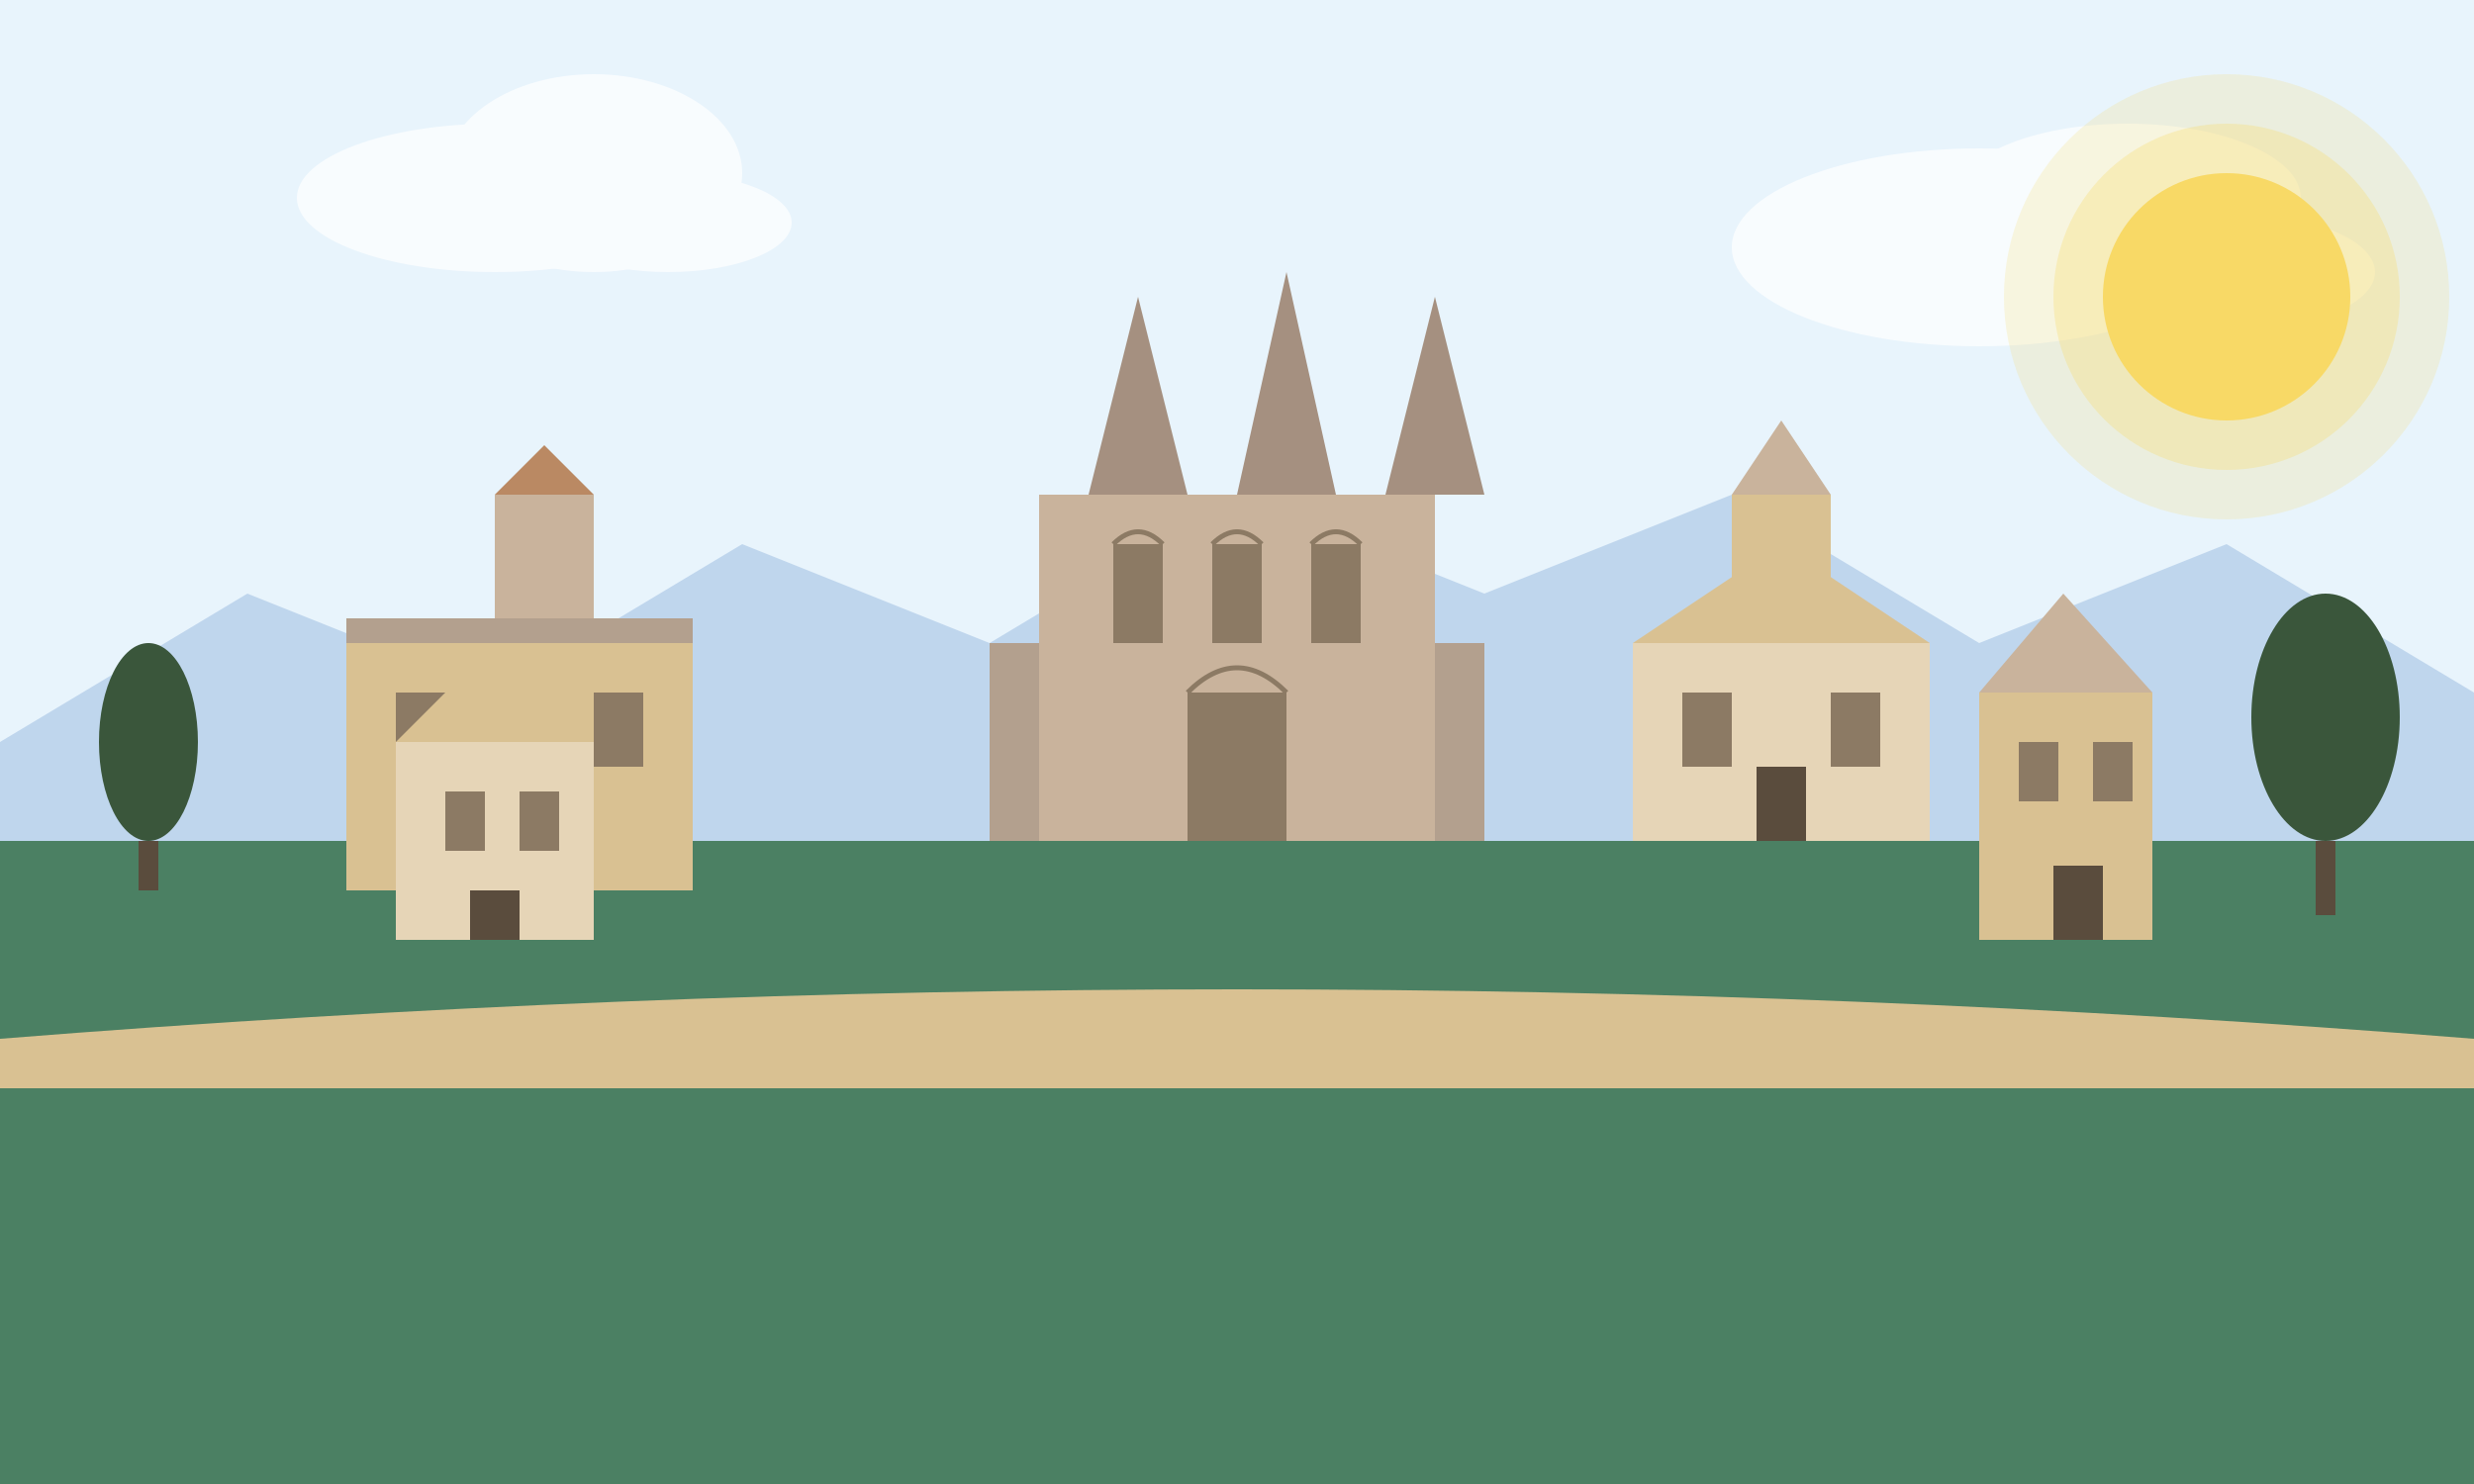 <svg xmlns="http://www.w3.org/2000/svg" width="500" height="300" viewBox="0 0 500 300">
  <!-- Sky Background -->
  <rect width="500" height="300" fill="#e8f4fc"/>
  
  <!-- Distant Mountains -->
  <path d="M0,150 L50,120 L100,140 L150,110 L200,130 L250,100 L300,120 L350,100 L400,130 L450,110 L500,140 L500,300 L0,300 Z" fill="#a4c2e3" opacity="0.6"/>
  
  <!-- Ground -->
  <rect x="0" y="170" width="500" height="130" fill="#4b8063"/>
  
  <!-- St. Barbara's Church -->
  <g transform="translate(150, 50)">
    <!-- Main Building -->
    <rect x="60" y="50" width="80" height="70" fill="#c9b39c"/>
    
    <!-- Gothic Spires -->
    <polygon points="70,50 80,10 90,50" fill="#a59080"/>
    <polygon points="100,50 110,5 120,50" fill="#a59080"/>
    <polygon points="130,50 140,10 150,50" fill="#a59080"/>
    
    <!-- Windows -->
    <rect x="75" y="60" width="10" height="20" fill="#8c7a64"/>
    <path d="M75,60 Q80,55 85,60" stroke="#8c7a64" fill="none"/>
    
    <rect x="95" y="60" width="10" height="20" fill="#8c7a64"/>
    <path d="M95,60 Q100,55 105,60" stroke="#8c7a64" fill="none"/>
    
    <rect x="115" y="60" width="10" height="20" fill="#8c7a64"/>
    <path d="M115,60 Q120,55 125,60" stroke="#8c7a64" fill="none"/>
    
    <!-- Entrance -->
    <rect x="90" y="90" width="20" height="30" fill="#8c7a64"/>
    <path d="M90,90 Q100,80 110,90" stroke="#8c7a64" fill="none"/>
    
    <!-- Buttresses -->
    <rect x="50" y="80" width="10" height="40" fill="#b3a08e"/>
    <rect x="140" y="80" width="10" height="40" fill="#b3a08e"/>
  </g>
  
  <!-- Sedlec Ossuary -->
  <g transform="translate(300, 80)">
    <!-- Main Building -->
    <rect x="30" y="50" width="60" height="40" fill="#e6d5b7"/>
    <polygon points="30,50 90,50 60,30" fill="#d9c192"/>
    
    <!-- Tower -->
    <rect x="50" y="20" width="20" height="20" fill="#d9c192"/>
    <polygon points="50,20 70,20 60,5" fill="#c9b39c"/>
    
    <!-- Windows -->
    <rect x="40" y="60" width="10" height="15" fill="#8c7a64"/>
    <rect x="70" y="60" width="10" height="15" fill="#8c7a64"/>
    
    <!-- Door -->
    <rect x="55" y="75" width="10" height="15" fill="#5a4c3d"/>
  </g>
  
  <!-- Italian Court (Vlašský dvůr) -->
  <g transform="translate(50, 90)">
    <!-- Main Building -->
    <rect x="20" y="40" width="70" height="50" fill="#d9c192"/>
    
    <!-- Tower -->
    <rect x="50" y="10" width="20" height="30" fill="#c9b39c"/>
    <polygon points="50,10 70,10 60,0" fill="#ba8963"/>
    
    <!-- Windows -->
    <rect x="30" y="50" width="10" height="15" fill="#8c7a64"/>
    <rect x="50" y="50" width="10" height="15" fill="#8c7a64"/>
    <rect x="70" y="50" width="10" height="15" fill="#8c7a64"/>
    
    <!-- Door -->
    <rect x="50" y="75" width="10" height="15" fill="#5a4c3d"/>
    
    <!-- Decorative Elements -->
    <rect x="20" y="35" width="70" height="5" fill="#b3a08e"/>
  </g>
  
  <!-- Medieval Street -->
  <path d="M0,210 Q250,190 500,210 L500,220 L0,220 Z" fill="#d9c192"/>
  
  <!-- Medieval Houses -->
  <g>
    <!-- House 1 -->
    <rect x="80" y="150" width="40" height="40" fill="#e6d5b7"/>
    <polygon points="80,150 120,150 100,130" fill="#d9c192"/>
    <rect x="90" y="160" width="8" height="12" fill="#8c7a64"/>
    <rect x="105" y="160" width="8" height="12" fill="#8c7a64"/>
    <rect x="95" y="180" width="10" height="10" fill="#5a4c3d"/>
    
    <!-- House 2 -->
    <rect x="400" y="140" width="35" height="50" fill="#d9c192"/>
    <polygon points="400,140 435,140 417,120" fill="#c9b39c"/>
    <rect x="408" y="150" width="8" height="12" fill="#8c7a64"/>
    <rect x="423" y="150" width="8" height="12" fill="#8c7a64"/>
    <rect x="415" y="175" width="10" height="15" fill="#5a4c3d"/>
  </g>
  
  <!-- Decorative Elements -->
  <g>
    <!-- Trees -->
    <g transform="translate(30, 150)">
      <ellipse cx="0" cy="0" rx="10" ry="20" fill="#3a563b"/>
      <rect x="-2" y="20" width="4" height="10" fill="#5a4c3d"/>
    </g>
    
    <g transform="translate(470, 145)">
      <ellipse cx="0" cy="0" rx="15" ry="25" fill="#3a563b"/>
      <rect x="-2" y="25" width="4" height="15" fill="#5a4c3d"/>
    </g>
    
    <!-- Clouds -->
    <g fill="#ffffff" opacity="0.7">
      <ellipse cx="100" cy="40" rx="40" ry="15"/>
      <ellipse cx="120" cy="35" rx="30" ry="20"/>
      <ellipse cx="135" cy="45" rx="25" ry="10"/>
      
      <ellipse cx="400" cy="50" rx="50" ry="20"/>
      <ellipse cx="430" cy="40" rx="35" ry="15"/>
      <ellipse cx="450" cy="55" rx="30" ry="12"/>
    </g>
    
    <!-- Sun -->
    <circle cx="450" cy="60" r="25" fill="#f9d966"/>
    <circle cx="450" cy="60" r="35" fill="#f9d966" opacity="0.3"/>
    <circle cx="450" cy="60" r="45" fill="#f9d966" opacity="0.2"/>
  </g>
</svg>